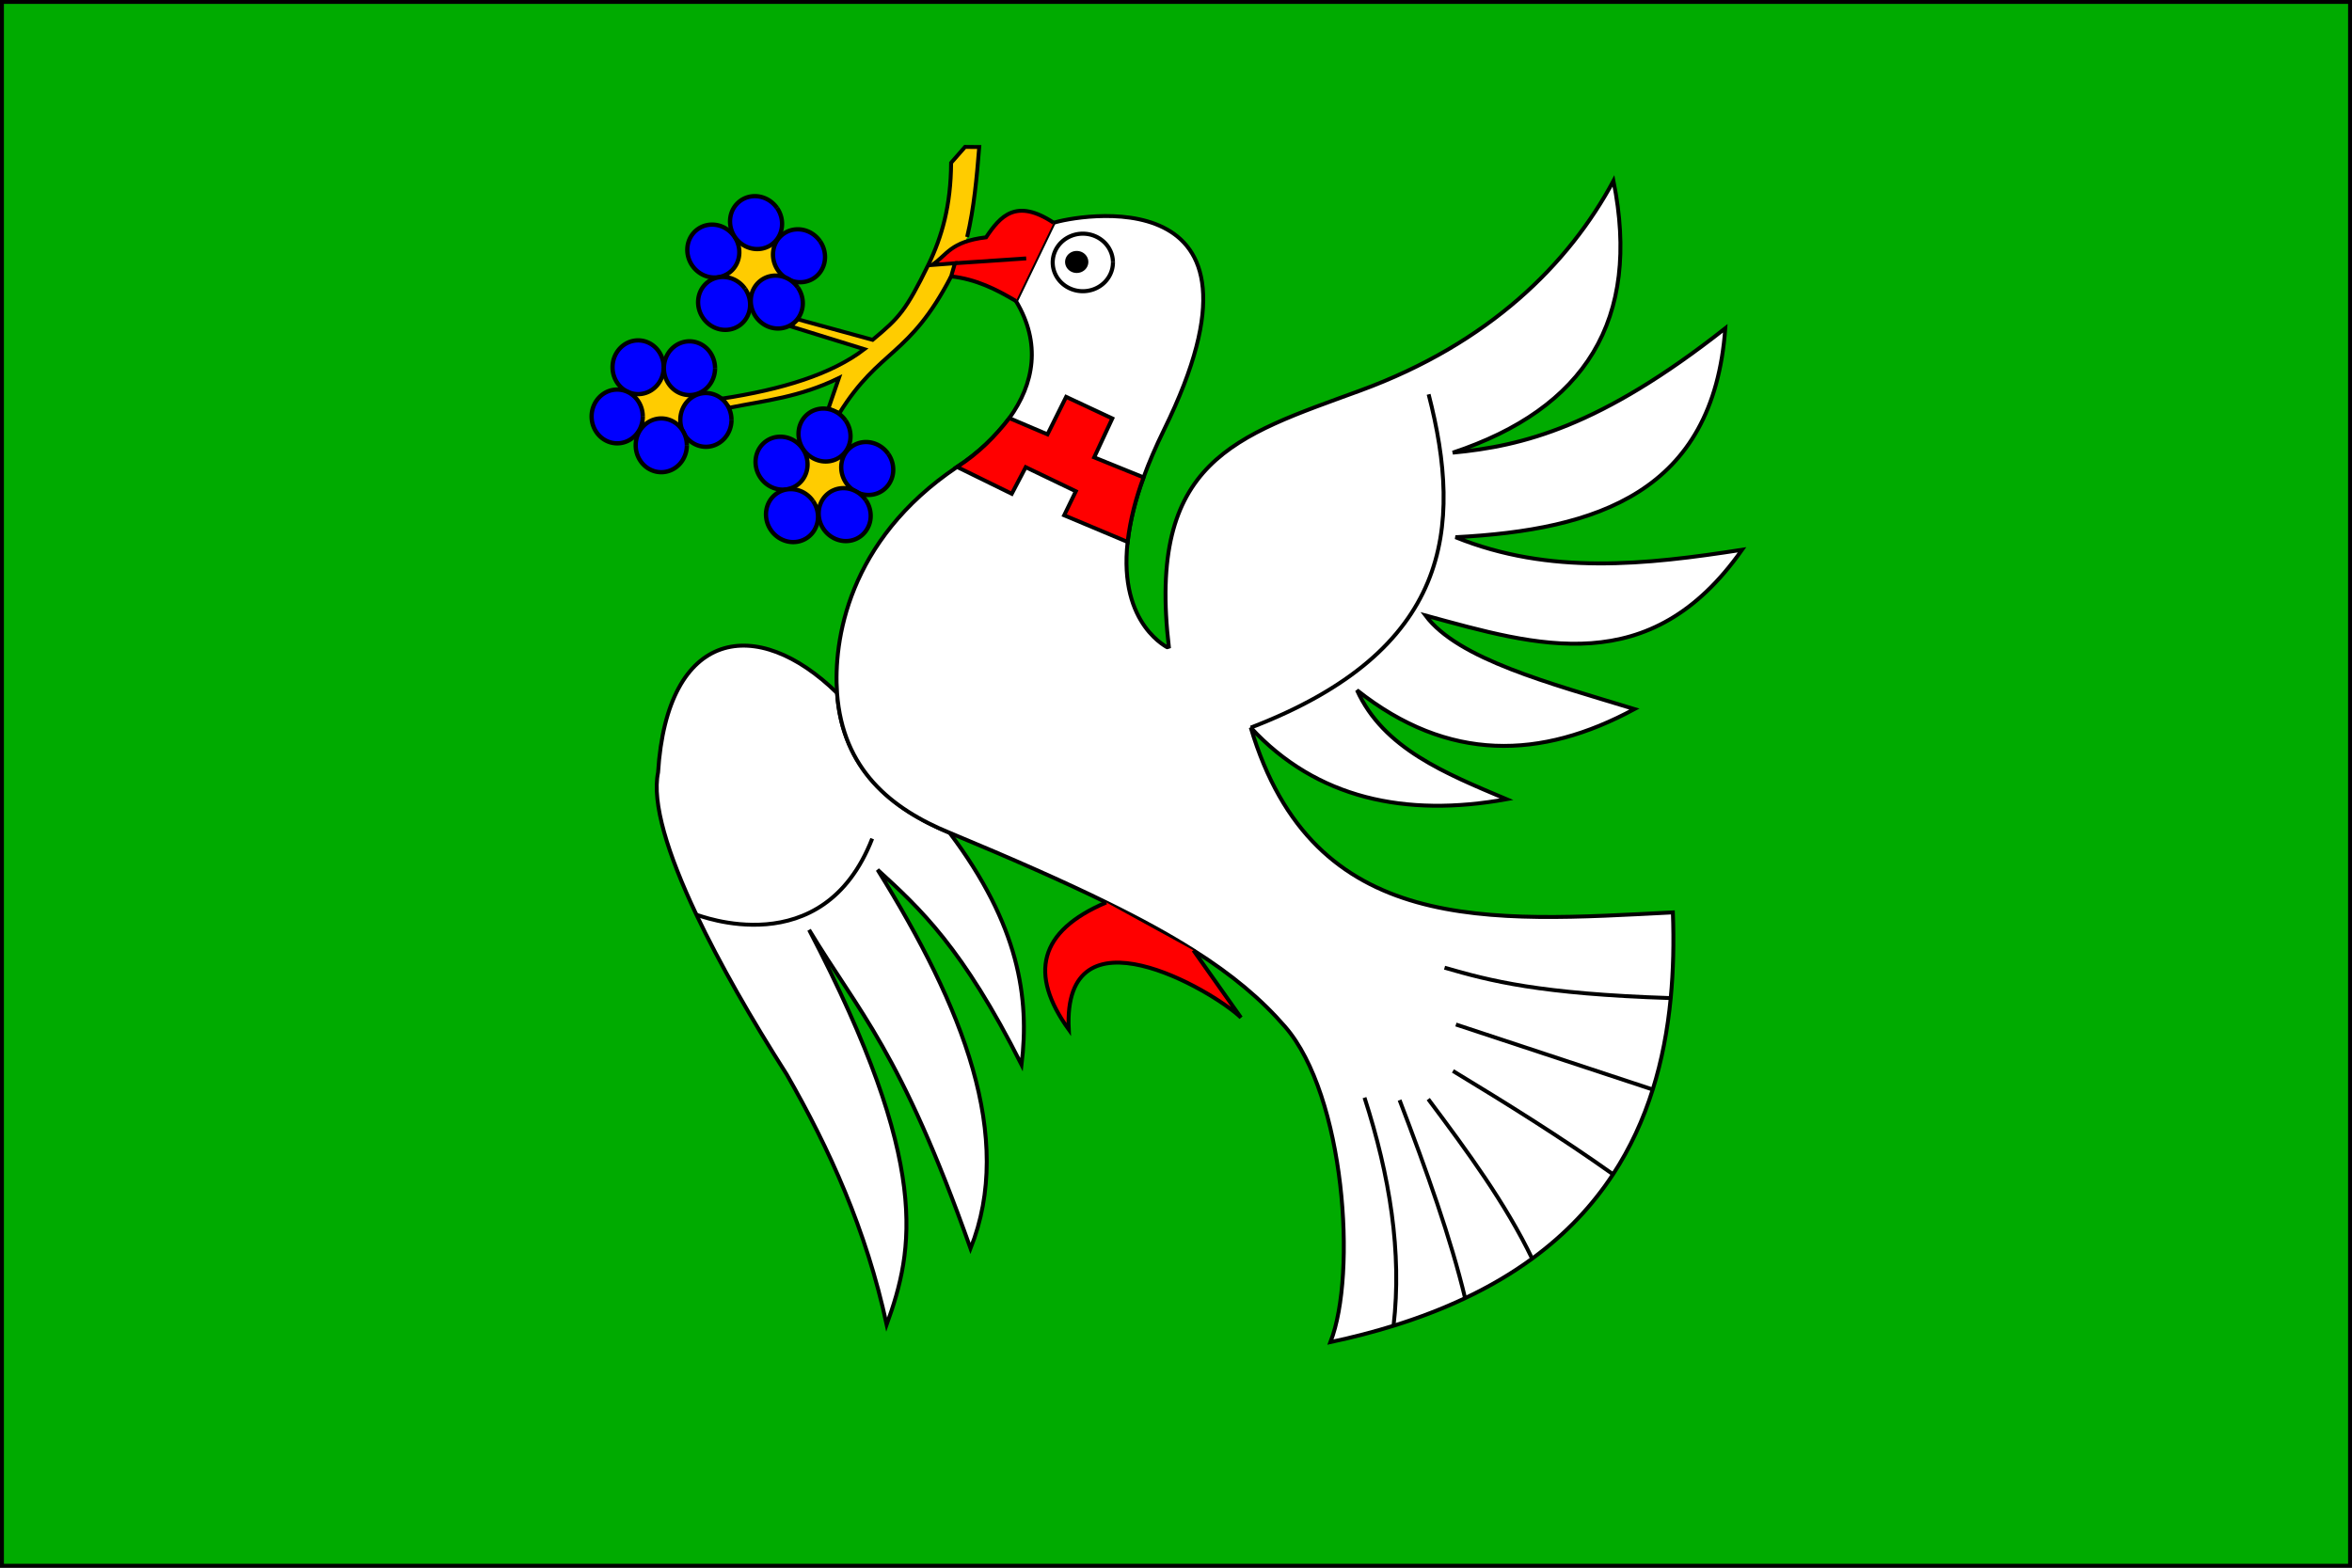 <?xml version="1.0" encoding="UTF-8" standalone="no"?>
<svg
   xmlns:dc="http://purl.org/dc/elements/1.1/"
   xmlns:cc="http://creativecommons.org/ns#"
   xmlns:rdf="http://www.w3.org/1999/02/22-rdf-syntax-ns#"
   xmlns:svg="http://www.w3.org/2000/svg"
   xmlns="http://www.w3.org/2000/svg"
   id="svg8"
   version="1.1"
   viewBox="0 0 900 600"
   height="600mm"
   width="900mm">
  <rect x="0" y="0" width="900" height="600" fill="#333333" stroke="none"/>
  <title
     id="title4727">Bratřejov</title>
  <defs
     id="defs2" />
  <g
     transform="translate(370.493,55.799)"
     style="display:inline"
     id="layer3">
    <rect
       y="-55.051"
       x="-369.744"
       height="598.503"
       width="898.503"
       id="rect216"
       style="fill:#00ab00;fill-opacity:1;stroke:#000000;stroke-width:1.497" />
  </g>
  <g
     style="display:inline"
     transform="translate(370.493,55.799)"
     id="layer2">
    <path
       id="path28"
       d="m -50.187,209.437 c -30.577,-29.949 -65.035,-24.783 -68.493,30.414 -2.385,11.568 3.636,31.14 14.673,54.435 8.861,18.702 20.956,39.802 34.531,61.086 16.396,28.566 30.399,59.428 38.275,95.804 10.304,-28.686 17.383,-60.833 -29.683,-151.087 C -41.926,331.617 -26.025,346.081 0.888,422.029 17.89,379.488 -2.044,329.56 -34.677,277.092 -18.425,291.883 -2.113,306.953 20.409,351.7 23.503,326.198 19.527,298.34 -7.134,262.919 -33.049,252.234 -48.508,235.091 -50.187,209.437 Z"
       style="fill:#ffffff;stroke:#000000;stroke-width:1.498px;stroke-linecap:butt;stroke-linejoin:miter;stroke-opacity:1" />
    <path
       id="path30"
       d="m -36.748,265.183 c -18.884,48.481 -66.622,29.162 -67.259,29.104"
       style="fill:none;stroke:#000000;stroke-width:1.498px;stroke-linecap:butt;stroke-linejoin:miter;stroke-opacity:1" />
    <path
       id="path211"
       d="M -0.415,34.911 C 2.244,23.749 3.272,12.12 4.218,0.468 L -1.211,0.423 -6.546,6.507 C -6.632,22.883 -10.093,34.904 -15.202,45.413 -23.904,63.209 -26.474,65.855 -36.579,74.268 l -28.557,-7.837 -2.813,2.675 28.193,8.736 c -12.394,9.522 -31.373,15.433 -54.699,18.961 l 3.111,3.441 c 13.625,-2.763 26.748,-3.962 41.859,-11.35 l -4.037,11.714 4.236,1.721 C -33.871,77.555 -22.568,80.873 -6.533,49.979"
       style="fill:#ffcc00;stroke:#000000;stroke-width:1.498px;stroke-linecap:butt;stroke-linejoin:miter;stroke-opacity:1" />
    <path
       id="path36"
       d="m -7.134,262.919 c 23.871,9.937 43.533,18.603 59.965,26.671 12.968,6.368 23.924,12.365 33.347,18.322 14.91,9.426 25.983,18.753 35.121,29.297 22.78,26.286 27.537,94.49 17.306,120.653 8.539,-1.819 16.582,-3.909 24.15,-6.259 9.926,-3.082 19.035,-6.611 27.377,-10.559 9.529,-4.509 18.059,-9.566 25.662,-15.127 12.829,-9.384 23.023,-20.208 30.942,-32.276 6.56,-9.998 11.558,-20.849 15.199,-32.443 3.462,-11.026 5.696,-22.723 6.877,-34.996 1.013,-10.529 1.251,-21.481 0.825,-32.797 -70.061,3.548 -137.582,9.563 -161.517,-70.73 25.11,27.18 59.234,34.407 97.873,27.41 -23.335,-9.87 -47.075,-19.356 -57.226,-41.716 35.004,27.704 70.446,26.524 106.162,7.22 -32.466,-9.939 -67.404,-19.027 -79.956,-35.833 42.863,11.715 85.912,24.943 121.137,-25.137 -36.799,5.725 -73.541,9.795 -109.639,-4.813 54.043,-2.808 98.641,-17.086 103.221,-79.956 -47.886,37.737 -77.527,45.067 -104.29,47.599 50.629,-16.808 72.198,-50.849 61.505,-104.023 -17.11,31.825 -47.578,62.171 -96.803,80.223 -47.958,17.588 -81.828,26.758 -73.271,98.675 -0.061,-0.108 -19.39,-8.648 -15.839,-40.704 0.78,-7.045 2.666,-15.226 6.104,-24.702 2.042,-5.629 4.632,-11.716 7.864,-18.294 C 123.2,10.436 40.083,26.96 32.71,29.469 L 18.27,59.419 c 9.729,16.159 6.934,31.689 -2.535,44.807 -5.06,7.01 -12.027,13.33 -20.007,18.69 -42.003,28.208 -47.334,66.861 -45.915,86.521 2.111,29.232 20.639,44.338 43.053,53.482"
       style="fill:#ffffff;stroke:#000000;stroke-width:1.498px;stroke-linecap:butt;stroke-linejoin:miter;stroke-opacity:1" />
    <path
       id="path57"
       d="m 108.12,222.674 c 76.53,-29.375 81.32,-76.262 68.056,-127.555"
       style="fill:none;stroke:#000000;stroke-width:1.498px;stroke-linecap:butt;stroke-linejoin:miter;stroke-opacity:1" />
    <path
       id="path59"
       d="m 162.755,451.603 c 3.262,-28.029 -1.414,-57.28 -11.115,-87.303"
       style="fill:none;stroke:#000000;stroke-width:1.498px;stroke-linecap:butt;stroke-linejoin:miter;stroke-opacity:1" />
    <path
       id="path61"
       d="m 190.132,441.044 c -5.413,-22.618 -14.701,-48.723 -25.067,-75.799"
       style="fill:none;stroke:#000000;stroke-width:1.498px;stroke-linecap:butt;stroke-linejoin:miter;stroke-opacity:1" />
    <path
       id="path63"
       d="M 215.795,425.917 C 205.709,404.933 191.017,384.871 176.032,364.867"
       style="fill:none;stroke:#000000;stroke-width:1.498px;stroke-linecap:butt;stroke-linejoin:miter;stroke-opacity:1" />
    <path
       id="path65"
       d="m 246.736,393.641 c -19.811,-14.093 -40.452,-26.94 -61.25,-39.552"
       style="fill:none;stroke:#000000;stroke-width:1.498px;stroke-linecap:butt;stroke-linejoin:miter;stroke-opacity:1" />
    <path
       id="path67"
       d="M 261.935,361.197 186.621,336.314"
       style="fill:none;stroke:#000000;stroke-width:1.498px;stroke-linecap:butt;stroke-linejoin:miter;stroke-opacity:1" />
    <path
       id="path69"
       d="m 268.811,326.201 c -50.303,-1.636 -68.986,-6.575 -86.539,-11.632"
       style="fill:none;stroke:#000000;stroke-width:1.498px;stroke-linecap:butt;stroke-linejoin:miter;stroke-opacity:1" />
    <path
       id="path71"
       d="M 52.831,289.591 C 26.947,300.568 23.181,317.041 38.473,338.249 35.926,289.641 93.473,323.198 104.363,333.663 L 86.178,307.912"
       style="fill:#ff0000;stroke:#000000;stroke-width:1.498px;stroke-linecap:butt;stroke-linejoin:miter;stroke-opacity:1" />
    <path
       id="path73"
       d="M 60.994,151.619 36.717,141.421 41.181,132.221 22.005,123.006 16.666,133.185 -4.273,122.916 C 3.888,117.73 10.212,111.259 15.735,104.226 l 14.596,6.215 7.141,-14.352 17.662,8.268 -6.933,14.888 18.897,7.671 c -2.943,7.904 -5.1,16.093 -6.104,24.702 z"
       style="fill:#ff0000;stroke:#000000;stroke-width:1.498px;stroke-linecap:butt;stroke-linejoin:miter;stroke-opacity:1" />
    <path
       id="path77"
       d="M 32.71,29.469 C 18.306,19.92 12.298,26.932 6.836,35.021 -6.941,36.705 -8.042,41.782 -13.813,45.61 l 8.736,-0.662 -1.456,5.03 c 9.65,1.074 17.37,5.042 24.803,9.442"
       style="fill:#ff0000;stroke:#000000;stroke-width:1.498px;stroke-linecap:butt;stroke-linejoin:miter;stroke-opacity:1" />
    <path
       id="path79"
       d="M 22.188,43.101 -5.077,44.948"
       style="fill:none;stroke:#000000;stroke-width:1.498px;stroke-linecap:butt;stroke-linejoin:miter;stroke-opacity:1" />
    <path
       d="M 55.38,44.645 A 11.526,11.011 0 0 1 43.866,55.656 11.526,11.011 0 0 1 32.329,44.666 11.526,11.011 0 0 1 43.821,33.634 11.526,11.011 0 0 1 55.38,44.602"
       id="path89"
       style="fill:none;stroke:#000000;stroke-width:1.564" />
    <path
       d="m 45.212,44.458 a 3.697,3.463 0 0 1 -3.693,3.463 3.697,3.463 0 0 1 -3.701,-3.456 3.697,3.463 0 0 1 3.686,-3.47 3.697,3.463 0 0 1 3.708,3.449"
       id="path91"
       style="fill:#000000;stroke:#000000;stroke-width:1.498" />
    <path
       d="M -70.038,45.742 A 11.331,11.251 0 0 1 -81.358,56.993 11.331,11.251 0 0 1 -92.7,45.764 11.331,11.251 0 0 1 -81.402,34.491 11.331,11.251 0 0 1 -70.038,45.698"
       id="path93"
       style="fill:#ffcc00;stroke:none;stroke-width:1.414" />
    <path
       d="m -45.58,125.821 a 11.118,10.589 0 0 1 -11.108,10.589 11.118,10.589 0 0 1 -11.129,-10.568 11.118,10.589 0 0 1 11.086,-10.61 11.118,10.589 0 0 1 11.151,10.548"
       id="path97"
       style="fill:#ffcc00;stroke:none;stroke-width:1.498" />
    <g
       transform="matrix(5.66,0,0,5.66,-408.251,-71.909)"
       id="g158">
      <path
         style="fill:#ffcc00;stroke:none;stroke-width:0.265"
         id="path95"
         d="m 53.273,30.118 a 1.824,1.684 0 0 1 -1.822,1.684 1.824,1.684 0 0 1 -1.826,-1.681 1.824,1.684 0 0 1 1.819,-1.687 1.824,1.684 0 0 1 1.829,1.677" />
      <path
         style="fill:#0000ff;stroke:#000000;stroke-width:0.291"
         id="path99"
         d="m 51.542,27.68 a 1.729,1.817 0 0 1 -1.727,1.817 1.729,1.817 0 0 1 -1.732,-1.812 1.729,1.817 0 0 1 1.722,-1.822 1.729,1.817 0 0 1 1.736,1.807" />
      <path
         style="fill:#0000ff;stroke:#000000;stroke-width:0.291"
         id="path99-3"
         d="m 55.014,27.744 a 1.729,1.817 0 0 1 -1.727,1.817 1.729,1.817 0 0 1 -1.732,-1.812 1.729,1.817 0 0 1 1.722,-1.822 1.729,1.817 0 0 1 1.736,1.807" />
      <path
         style="fill:#0000ff;stroke:#000000;stroke-width:0.291"
         id="path99-3-6"
         d="m 56.125,31.241 a 1.729,1.817 0 0 1 -1.727,1.817 1.729,1.817 0 0 1 -1.732,-1.812 1.729,1.817 0 0 1 1.722,-1.822 1.729,1.817 0 0 1 1.736,1.807" />
      <path
         style="fill:#0000ff;stroke:#000000;stroke-width:0.291"
         id="path99-3-7"
         d="m 53.108,32.959 a 1.729,1.817 0 0 1 -1.727,1.817 1.729,1.817 0 0 1 -1.732,-1.812 1.729,1.817 0 0 1 1.722,-1.822 1.729,1.817 0 0 1 1.736,1.807" />
      <path
         style="fill:#0000ff;stroke:#000000;stroke-width:0.291"
         id="path99-3-5"
         d="m 50.127,31.007 a 1.729,1.817 0 0 1 -1.727,1.817 1.729,1.817 0 0 1 -1.732,-1.812 1.729,1.817 0 0 1 1.722,-1.822 1.729,1.817 0 0 1 1.736,1.807" />
    </g>
    <g
       id="g158-3"
       transform="matrix(4.676,-3.189,3.189,4.676,-392.623,150.89)">
      <path
         style="fill:#ffcc00;stroke:none;stroke-width:0.265"
         id="path95-5"
         d="m 53.273,30.118 a 1.824,1.684 0 0 1 -1.822,1.684 1.824,1.684 0 0 1 -1.826,-1.681 1.824,1.684 0 0 1 1.819,-1.687 1.824,1.684 0 0 1 1.829,1.677" />
      <path
         style="fill:#0000ff;stroke:#000000;stroke-width:0.291"
         id="path99-6"
         d="m 51.542,27.68 a 1.729,1.817 0 0 1 -1.727,1.817 1.729,1.817 0 0 1 -1.732,-1.812 1.729,1.817 0 0 1 1.722,-1.822 1.729,1.817 0 0 1 1.736,1.807" />
      <path
         style="fill:#0000ff;stroke:#000000;stroke-width:0.291"
         id="path99-3-2"
         d="m 55.014,27.744 a 1.729,1.817 0 0 1 -1.727,1.817 1.729,1.817 0 0 1 -1.732,-1.812 1.729,1.817 0 0 1 1.722,-1.822 1.729,1.817 0 0 1 1.736,1.807" />
      <path
         style="fill:#0000ff;stroke:#000000;stroke-width:0.291"
         id="path99-3-6-9"
         d="m 56.125,31.241 a 1.729,1.817 0 0 1 -1.727,1.817 1.729,1.817 0 0 1 -1.732,-1.812 1.729,1.817 0 0 1 1.722,-1.822 1.729,1.817 0 0 1 1.736,1.807" />
      <path
         style="fill:#0000ff;stroke:#000000;stroke-width:0.291"
         id="path99-3-7-1"
         d="m 53.108,32.959 a 1.729,1.817 0 0 1 -1.727,1.817 1.729,1.817 0 0 1 -1.732,-1.812 1.729,1.817 0 0 1 1.722,-1.822 1.729,1.817 0 0 1 1.736,1.807" />
      <path
         style="fill:#0000ff;stroke:#000000;stroke-width:0.291"
         id="path99-3-5-2"
         d="m 50.127,31.007 a 1.729,1.817 0 0 1 -1.727,1.817 1.729,1.817 0 0 1 -1.732,-1.812 1.729,1.817 0 0 1 1.722,-1.822 1.729,1.817 0 0 1 1.736,1.807" />
    </g>
    <g
       id="g158-7"
       transform="matrix(4.653,-3.222,3.222,4.653,-418.506,71.99)">
      <path
         style="fill:#ffcc00;stroke:none;stroke-width:0.265"
         id="path95-0"
         d="m 53.273,30.118 a 1.824,1.684 0 0 1 -1.822,1.684 1.824,1.684 0 0 1 -1.826,-1.681 1.824,1.684 0 0 1 1.819,-1.687 1.824,1.684 0 0 1 1.829,1.677" />
      <path
         style="fill:#0000ff;stroke:#000000;stroke-width:0.291"
         id="path99-9"
         d="m 51.542,27.68 a 1.729,1.817 0 0 1 -1.727,1.817 1.729,1.817 0 0 1 -1.732,-1.812 1.729,1.817 0 0 1 1.722,-1.822 1.729,1.817 0 0 1 1.736,1.807" />
      <path
         style="fill:#0000ff;stroke:#000000;stroke-width:0.291"
         id="path99-3-3"
         d="m 55.014,27.744 a 1.729,1.817 0 0 1 -1.727,1.817 1.729,1.817 0 0 1 -1.732,-1.812 1.729,1.817 0 0 1 1.722,-1.822 1.729,1.817 0 0 1 1.736,1.807" />
      <path
         style="fill:#0000ff;stroke:#000000;stroke-width:0.291"
         id="path99-3-6-6"
         d="m 56.125,31.241 a 1.729,1.817 0 0 1 -1.727,1.817 1.729,1.817 0 0 1 -1.732,-1.812 1.729,1.817 0 0 1 1.722,-1.822 1.729,1.817 0 0 1 1.736,1.807" />
      <path
         style="fill:#0000ff;stroke:#000000;stroke-width:0.291"
         id="path99-3-7-0"
         d="m 53.108,32.959 a 1.729,1.817 0 0 1 -1.727,1.817 1.729,1.817 0 0 1 -1.732,-1.812 1.729,1.817 0 0 1 1.722,-1.822 1.729,1.817 0 0 1 1.736,1.807" />
      <path
         style="fill:#0000ff;stroke:#000000;stroke-width:0.291"
         id="path99-3-5-6"
         d="m 50.127,31.007 a 1.729,1.817 0 0 1 -1.727,1.817 1.729,1.817 0 0 1 -1.732,-1.812 1.729,1.817 0 0 1 1.722,-1.822 1.729,1.817 0 0 1 1.736,1.807" />
    </g>
  </g>
</svg>
